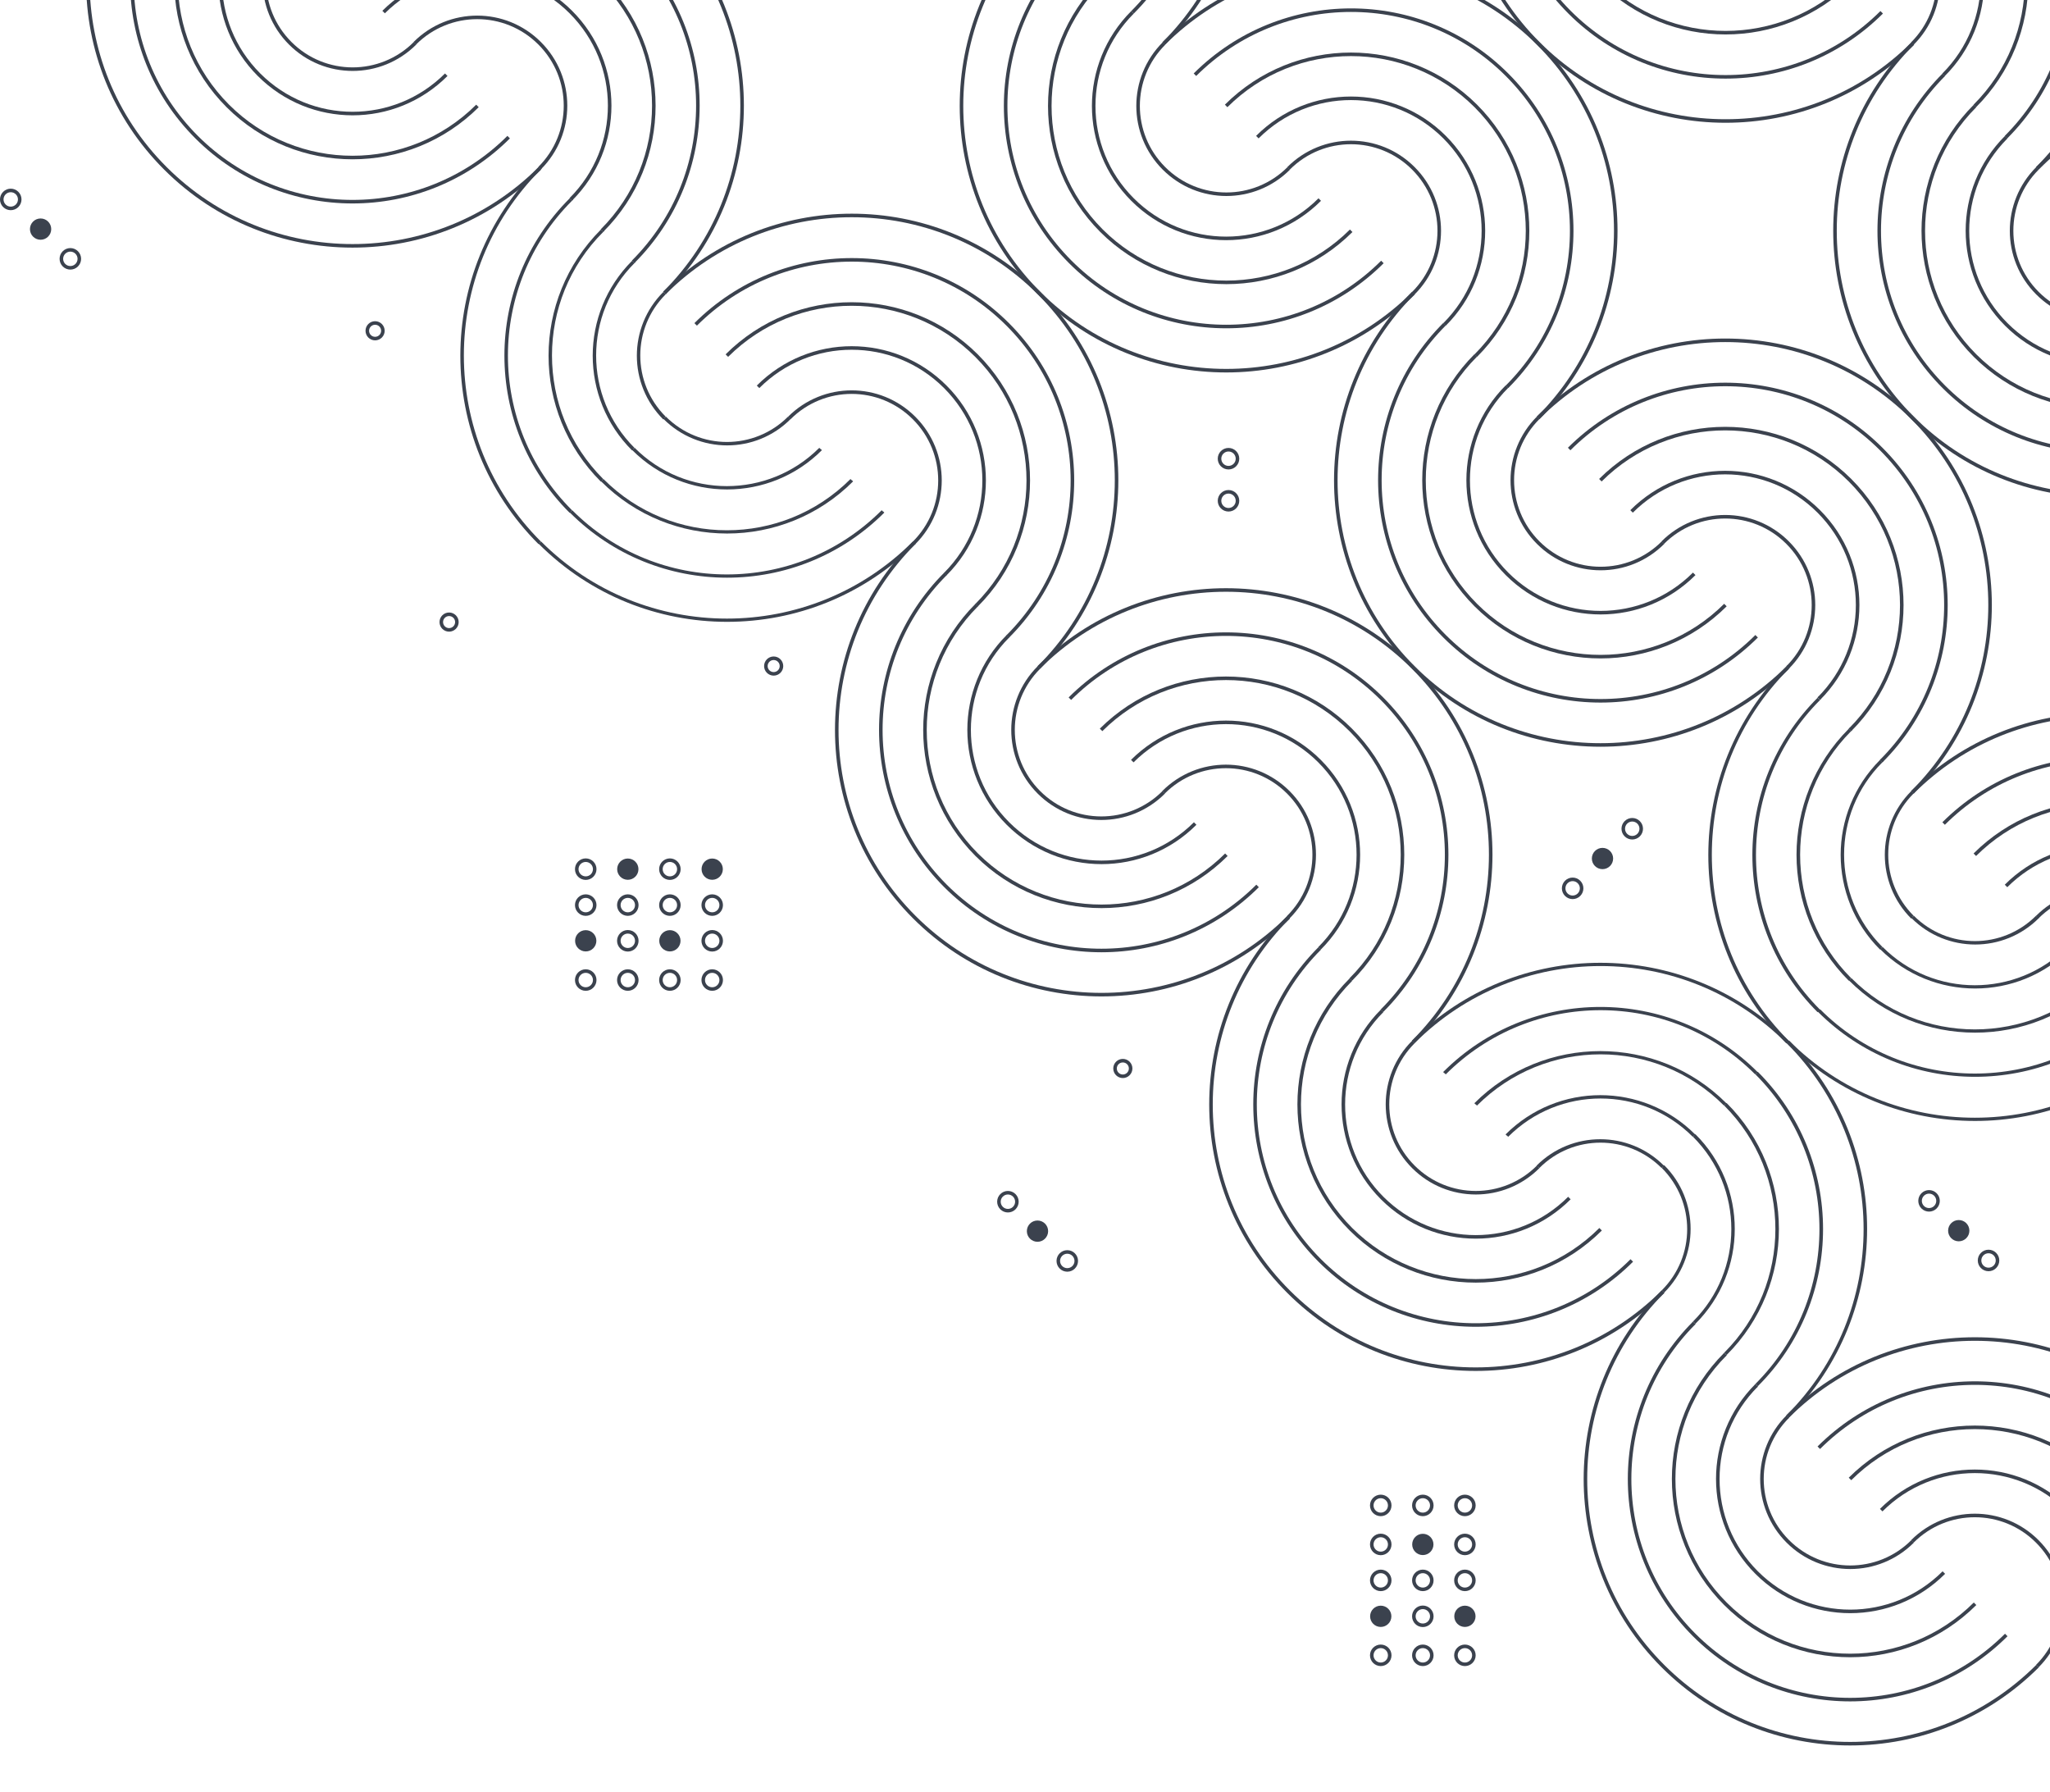 <?xml version="1.0" encoding="UTF-8"?>
<svg width="867.17" height="758.03" version="1.1" viewBox="0 0 867.17 758.03" xmlns="http://www.w3.org/2000/svg">
 <!-- Generator: Adobe Illustrator 29.1.0, SVG Export Plug-In . SVG Version: 2.1.0 Build 142)  -->
 <defs>
  <style>.st0, .st1, .st2 {
        fill: none;
      }

      .st3 {
        fill: #3b424e;
      }

      .st1 {
        stroke-width: 1.5px;
      }

      .st1, .st2 {
        stroke: #3b424e;
      }

      .st2 {
        stroke-miterlimit: 4;
        stroke-width: 1.5px;
      }

      .st4 {
        clip-path: url(#clippath);
      }</style>
  <clipPath id="clippath">
   <rect class="st0" width="1729" height="1445"/>
  </clipPath>
 </defs>
 <g class="st4" transform="translate(-861.83)" clip-path="url(#clippath)">
  <circle class="st1" cx="1020.5" cy="139.9" r="3.3"/>
  <circle class="st1" cx="1336.8" cy="451.9" r="3.3"/>
  <circle class="st1" cx="1051.8" cy="263.1" r="3.3"/>
  <circle class="st1" cx="1189.1" cy="281.7" r="3.3"/>
  <circle class="st1" cx="1145.2" cy="367.6" r="3.8"/>
  <circle class="st1" cx="1145.2" cy="382.8" r="3.8"/>
  <circle class="st3" cx="1145.2" cy="397.9" r="4.5"/>
  <circle class="st1" cx="1145.2" cy="414.5" r="3.8"/>
  <circle class="st3" cx="1163.1" cy="367.6" r="4.5"/>
  <circle class="st3" cx="1127.4" cy="367.6" r="4.5"/>
  <circle class="st1" cx="1163.1" cy="382.8" r="3.8"/>
  <circle class="st1" cx="1163.1" cy="397.9" r="3.8"/>
  <circle class="st1" cx="1163.1" cy="414.5" r="3.8"/>
  <circle class="st1" cx="1109.6" cy="367.6" r="3.8"/>
  <circle class="st1" cx="1109.6" cy="382.8" r="3.8"/>
  <circle class="st3" cx="1109.6" cy="397.9" r="4.5"/>
  <circle class="st1" cx="1109.6" cy="414.5" r="3.8"/>
  <circle class="st1" cx="1127.4" cy="382.8" r="3.8"/>
  <circle class="st1" cx="1127.4" cy="397.9" r="3.8"/>
  <circle class="st1" cx="1127.4" cy="414.5" r="3.8"/>
  <circle class="st3" cx="1539.7" cy="363.1" r="4.5"/>
  <circle class="st2" transform="rotate(-45 1552.3 350.52)" cx="1552.3" cy="350.5" r="3.8"/>
  <circle class="st2" transform="rotate(-45 1527.1 375.74)" cx="1527.1" cy="375.7" r="3.8"/>
  <circle class="st3" cx="1300.7" cy="520.7" r="4.5"/>
  <circle class="st1" cx="1313.3" cy="533.3" r="3.8"/>
  <circle class="st2" transform="rotate(-45 1288.2 508.12)" cx="1288.1" cy="508.2" r="3.8"/>
  <circle class="st3" cx="1690.4" cy="520.5" r="4.5"/>
  <circle class="st1" cx="1703" cy="533.1" r="3.8"/>
  <circle class="st2" transform="rotate(-45 1677.8 507.85)" cx="1677.8" cy="507.9" r="3.8"/>
  <circle class="st3" cx="879" cy="96.9" r="4.5"/>
  <circle class="st2" transform="rotate(-45 891.56 109.5)" cx="891.6" cy="109.5" r="3.8"/>
  <circle class="st2" transform="rotate(-45 866.39 84.23)" cx="866.3" cy="84.3" r="3.8"/>
  <path class="st1" d="m1657.6 321.9c36.5-36.5 36.5-95.5 0-132-36.4-36.4-95.5-36.4-132 0"/>
  <path class="st1" d="m1644.4 308.7c29.2-29.2 29.2-76.4 0-105.6-29.2-29.1-76.4-29.1-105.6 0"/>
  <path class="st1" d="m1631.2 295.5c21.9-21.9 21.9-57.3 0-79.2s-57.3-21.9-79.2 0"/>
  <path class="st1" d="m1618 282.3c14.6-14.6 14.6-38.2 0-52.8s-38.2-14.6-52.8 0"/>
  <path class="st1" d="m1670.8 335.1c43.8-43.7 43.8-114.7 0-158.4-43.7-43.7-114.6-43.7-158.4 0"/>
  <path class="st1" d="m1472.9 137.1c-36.5 36.5-36.5 95.5 0 132 36.4 36.4 95.5 36.4 132 0"/>
  <path class="st1" d="m1486.1 150.3c-29.2 29.2-29.2 76.4 0 105.6 29.1 29.1 76.4 29.1 105.6 0"/>
  <path class="st1" d="m1499.3 163.5c-21.9 21.9-21.9 57.3 0 79.2s57.3 21.9 79.2 0"/>
  <path class="st1" d="m1512.5 176.7c-14.6 14.6-14.6 38.2 0 52.8s38.2 14.6 52.8 0"/>
  <path class="st1" d="m1459.7 123.9c-43.7 43.7-43.8 114.7 0 158.4 43.7 43.7 114.6 43.7 158.4 0"/>
  <path class="st3" d="m1631.8 296c0.3-0.3 0.3-0.8 0-1.1s-0.8-0.3-1.1 0zm131.4 131.4-0.5-0.5c-36.2 36.2-94.8 36.2-130.9 0l-1 1c36.7 36.7 96.3 36.7 133 0l-0.5-0.5zm-132 0.1 0.5-0.5c-36.1-36.1-36.1-94.7 0-130.9l-1-1c-36.8 36.8-36.8 96.3 0 133l0.5-0.5z"/>
  <path class="st3" d="m1645 309.2c0.3-0.3 0.3-0.8 0-1.1s-0.8-0.3-1.1 0zm105 105-0.5-0.5c-28.9 28.9-75.7 28.9-104.5 0l-1 1c29.4 29.4 77.2 29.4 106.6 0l-0.5-0.5zm-105.6 0 0.5-0.5c-28.8-28.8-28.8-75.6 0-104.5l-1-1c-29.5 29.5-29.5 77.2 0 106.6l0.5-0.5z"/>
  <path class="st3" d="m1658.2 322.4c0.3-0.3 0.3-0.8 0-1.1s-0.8-0.3-1.1 0zm78.6 78.6-0.5-0.5c-21.6 21.6-56.6 21.6-78.1 0l-1 1c22.2 22.1 58.1 22.1 80.2 0l-0.5-0.5zm-79.2 0 0.5-0.5c-21.6-21.6-21.6-56.5 0-78.1l-1-1c-22.2 22.2-22.2 58.1 0 80.2l0.5-0.5z"/>
  <path class="st3" d="m1671.4 335.6c0.3-0.3 0.3-0.8 0-1.1s-0.8-0.3-1.1 0zm52.2 52.2-0.5-0.5c-14.3 14.3-37.4 14.3-51.7 0l-1 1c14.9 14.9 39 14.9 53.9 0l-0.5-0.5zm-52.8 0 0.5-0.5c-14.3-14.3-14.3-37.4 0-51.7l-1-1c-14.9 14.9-14.9 39 0 53.9l0.5-0.5z"/>
  <path class="st3" d="m1618.6 282.8c0.3-0.3 0.3-0.8 0-1.1s-0.8-0.3-1.1 0zm157.8 157.8-0.5-0.5c-43.5 43.5-113.9 43.5-157.3 0l-1 1c44 44 115.4 44 159.4 0l-0.5-0.5zm-158.4 0.1 0.5-0.5c-43.4-43.4-43.4-113.9 0-157.3l-1-1c-44 44-44.1 115.4 0 159.4l0.5-0.5z"/>
  <path class="st1" d="m1816 480.3c36.4-36.5 36.5-95.5 0-132-36.4-36.4-95.5-36.4-132 0"/>
  <path class="st1" d="m1802.8 467.1c29.2-29.2 29.2-76.4 0-105.6-29.2-29.1-76.4-29.1-105.6 0"/>
  <path class="st1" d="m1789.6 453.9c21.9-21.9 21.9-57.3 0-79.2s-57.3-21.9-79.2 0"/>
  <path class="st1" d="m1776.4 440.7c14.6-14.6 14.6-38.2 0-52.8s-38.2-14.6-52.8 0"/>
  <path class="st1" d="m1829.2 493.5c43.8-43.7 43.8-114.7 0-158.4s-114.6-43.7-158.4 0"/>
  <path class="st1" d="m1789.7 453.9c-36.5 36.5-36.5 95.6 0 132 36.4 36.4 95.5 36.4 132 0"/>
  <path class="st1" d="m1776.6 440.7c-43.8 43.8-43.8 114.7 0 158.4 43.7 43.7 114.6 43.7 158.4 0"/>
  <path class="st1" d="m1499.3 163.6c36.5-36.5 36.5-95.5 0-132-36.4-36.4-95.5-36.4-132 0"/>
  <path class="st1" d="m1486.1 150.4c29.2-29.2 29.2-76.4 0-105.6-29.2-29.1-76.4-29.1-105.6 0"/>
  <path class="st1" d="m1472.9 137.2c21.9-21.9 21.9-57.3 0-79.2s-57.3-21.9-79.2 0"/>
  <path class="st1" d="m1459.7 124c14.6-14.6 14.6-38.2 0-52.8s-38.2-14.6-52.8 0"/>
  <path class="st1" d="m1512.5 176.8c43.7-43.7 43.8-114.7 0-158.4-43.7-43.7-114.6-43.7-158.4 0"/>
  <path class="st1" d="m1578.5 559.5c-36.4 36.5-36.5 95.5 0 132s95.5 36.4 132 0"/>
  <path class="st1" d="m1591.7 572.7c-29.2 29.2-29.2 76.4 0 105.6s76.4 29.1 105.6 0"/>
  <path class="st1" d="m1604.9 585.9c-21.9 21.9-21.9 57.3 0 79.2s57.3 21.9 79.2 0"/>
  <path class="st1" d="m1618.1 599.1c-14.6 14.6-14.6 38.2 0 52.8s38.2 14.6 52.8 0"/>
  <path class="st1" d="m1565.3 546.3c-43.7 43.7-43.8 114.7 0 158.4 43.7 43.7 114.6 43.7 158.4 0"/>
  <path class="st1" d="m1763.2 744.3c36.5-36.5 36.5-95.5 0-132s-95.5-36.4-132 0"/>
  <path class="st1" d="m1750 731.1c29.2-29.2 29.2-76.4 0-105.6-29.2-29.1-76.4-29.1-105.6 0"/>
  <path class="st1" d="m1736.8 717.9c21.9-21.9 21.9-57.3 0-79.2s-57.3-21.9-79.2 0"/>
  <path class="st1" d="m1723.6 704.7c14.6-14.6 14.6-38.2 0-52.8s-38.2-14.6-52.8 0"/>
  <path class="st1" d="m1776.4 757.5c43.8-43.7 43.8-114.7 0-158.4-43.7-43.7-114.6-43.7-158.4 0"/>
  <path class="st3" d="m1604.3 585.4c-0.3 0.3-0.3 0.8 0 1.1s0.8 0.3 1.1 0zm-131.4-131.5 0.5 0.5c36.2-36.2 94.8-36.2 130.9 0l1-1c-36.7-36.7-96.3-36.7-133 0l0.5 0.5zm132 0-0.5 0.5c36.1 36.1 36.1 94.8 0 130.9l1 1c36.8-36.7 36.8-96.3 0-133l-0.5 0.5z"/>
  <path class="st3" d="m1591.1 572.2c-0.3 0.3-0.3 0.8 0 1.1s0.8 0.3 1.1 0zm-105-105.1 0.5 0.5c28.9-28.9 75.7-28.9 104.5 0l1-1c-29.4-29.4-77.2-29.4-106.6 0l0.5 0.5zm105.6 0-0.5 0.5c28.9 28.9 28.8 75.7 0 104.5l1 1c29.5-29.5 29.5-77.2 0-106.6l-0.5 0.5z"/>
  <path class="st3" d="m1577.9 559c-0.3 0.3-0.3 0.8 0 1.1s0.8 0.3 1.1 0zm-78.6-78.7 0.5 0.5c21.6-21.6 56.6-21.6 78.1 0l1-1c-22.2-22.2-58.1-22.1-80.2 0l0.5 0.5zm79.2 0-0.5 0.5c21.6 21.6 21.6 56.5 0 78.1l1 1c22.2-22.2 22.2-58.1 0-80.2l-0.5 0.5z"/>
  <path class="st3" d="m1564.7 545.8c-0.3 0.3-0.3 0.8 0 1.1s0.8 0.3 1.1 0zm-52.2-52.3 0.5 0.5c14.3-14.3 37.4-14.3 51.7 0l1-1c-14.9-14.9-39-14.9-53.9 0l0.5 0.5zm52.8 0-0.5 0.5c14.3 14.3 14.3 37.4 0 51.7l1 1c14.9-14.9 14.9-39 0-53.9l-0.5 0.5z"/>
  <path class="st3" d="m1617.5 598.6c-0.3 0.3-0.3 0.8 0 1.1s0.8 0.3 1.1 0zm-157.8-157.9 0.5 0.5c43.5-43.5 113.9-43.5 157.3 0l1-1c-44-44-115.4-44-159.4 0l0.5 0.5zm158.4 0-0.5 0.5c43.4 43.4 43.4 113.9 0 157.3l1 1c44-44 44.1-115.4 0-159.4l-0.5 0.5z"/>
  <path class="st1" d="m1420.1 401.1c-36.5 36.5-36.5 95.5 0 132 36.4 36.4 95.5 36.4 132 0"/>
  <path class="st1" d="m1433.3 414.3c-29.2 29.2-29.2 76.4 0 105.6 29.2 29.1 76.4 29.1 105.6 0"/>
  <path class="st1" d="m1446.5 427.5c-21.9 21.9-21.9 57.3 0 79.2s57.3 21.9 79.2 0"/>
  <path class="st1" d="m1459.7 440.7c-14.6 14.6-14.6 38.2 0 52.8s38.2 14.6 52.8 0"/>
  <path class="st1" d="m1406.9 387.9c-43.7 43.7-43.8 114.7 0 158.4 43.7 43.7 114.6 43.7 158.4 0"/>
  <path class="st1" d="m1446.4 427.5c36.5-36.5 36.5-95.5 0-132-36.4-36.4-95.5-36.4-132 0"/>
  <path class="st1" d="m1433.2 414.3c29.2-29.2 29.2-76.4 0-105.6-29.1-29.1-76.4-29.1-105.6 0"/>
  <path class="st1" d="m1420 401.1c21.9-21.9 21.9-57.3 0-79.2s-57.3-21.8-79.2 0"/>
  <path class="st1" d="m1406.8 387.9c14.6-14.6 14.6-38.2 0-52.8s-38.2-14.6-52.8 0"/>
  <path class="st1" d="m1459.6 440.7c43.7-43.7 43.8-114.7 0-158.4-43.7-43.7-114.6-43.7-158.4 0"/>
  <path class="st1" d="m1129.7 110.7c36.4-36.5 36.5-95.5 0-132-36.4-36.4-95.5-36.4-132 0"/>
  <path class="st1" d="m1116.5 97.5c29.2-29.2 29.2-76.4 0-105.6-29.2-29.1-76.4-29.1-105.6 0"/>
  <path class="st1" d="m1103.3 84.3c21.9-21.9 21.9-57.3 0-79.2s-57.3-21.8-79.2 0"/>
  <path class="st1" d="m1090.1 71.1c14.6-14.6 14.6-38.2 0-52.8s-38.2-14.6-52.8 0"/>
  <path class="st1" d="m1142.9 123.9c43.8-43.7 43.8-114.7 0-158.4-43.7-43.7-114.6-43.7-158.4 0"/>
  <path class="st1" d="m945-74c-36.5 36.5-36.5 95.5 0 132 36.4 36.4 95.5 36.4 132 0"/>
  <path class="st1" d="m958.2-60.8c-29.2 29.2-29.2 76.4 0 105.6 29.1 29.1 76.4 29.1 105.6 0"/>
  <path class="st1" d="m971.4-47.6c-21.9 21.9-21.9 57.3 0 79.2s57.3 21.9 79.2 0"/>
  <path class="st1" d="m984.6-34.5c-14.6 14.6-14.6 38.2 0 52.8s38.2 14.6 52.8 0"/>
  <path class="st1" d="m931.8-87.2c-43.7 43.7-43.8 114.7 0 158.4 43.7 43.7 114.6 43.7 158.4 0"/>
  <path class="st3" d="m1103.9 84.9c0.3-0.3 0.3-0.8 0-1.1s-0.8-0.3-1.1 0zm131.4 131.4-0.5-0.5c-36.2 36.2-94.8 36.2-130.9 0l-1 1c36.7 36.7 96.3 36.7 133 0l-0.5-0.5zm-132 0 0.5-0.5c-36.2-36.1-36.1-94.8 0-130.9l-1-1c-36.8 36.7-36.8 96.3 0 133l0.5-0.5z"/>
  <path class="st3" d="m1117.1 98.1c0.3-0.3 0.3-0.8 0-1.1s-0.8-0.3-1.1 0zm105 105-0.5-0.5c-28.9 28.9-75.7 28.9-104.5 0l-1 1c29.4 29.4 77.2 29.4 106.6 0l-0.5-0.5zm-105.6 0 0.5-0.5c-28.9-28.9-28.9-75.7 0-104.5l-1-1c-29.5 29.5-29.5 77.2 0 106.6l0.5-0.5z"/>
  <path class="st3" d="m1130.3 111.3c0.3-0.3 0.3-0.8 0-1.1s-0.8-0.3-1.1 0zm78.6 78.6-0.5-0.5c-21.6 21.6-56.6 21.6-78.1 0l-1 1c22.2 22.2 58.1 22.1 80.2 0l-0.5-0.5zm-79.2 0 0.5-0.5c-21.6-21.6-21.6-56.5 0-78.1l-1-1c-22.2 22.2-22.2 58.1 0 80.2l0.5-0.5z"/>
  <path class="st3" d="m1143.5 124.4c0.3-0.3 0.3-0.8 0-1.1s-0.8-0.3-1.1 0zm52.2 52.3-0.5-0.5c-14.3 14.3-37.4 14.3-51.7 0l-1 1c14.9 14.9 39 14.9 53.8 0l-0.5-0.5zm-52.8 0 0.5-0.5c-14.3-14.3-14.3-37.4 0-51.7l-1-1c-14.9 14.9-14.9 39 0 53.9l0.5-0.5z"/>
  <path class="st3" d="m1090.7 71.7c0.3-0.3 0.3-0.8 0-1.1s-0.8-0.3-1.1 0zm157.8 157.8-0.5-0.5c-43.4 43.5-113.9 43.5-157.3 0l-1 1c44 44 115.4 44 159.4 0l-0.5-0.5zm-158.4 0 0.5-0.5c-43.4-43.4-43.4-113.9 0-157.3l-1-1c-44 44-44.1 115.4 0 159.4l0.5-0.5z"/>
  <path class="st1" d="m1288.1 269.2c36.5-36.5 36.5-95.5 0-132-36.4-36.4-95.5-36.4-132 0"/>
  <path class="st1" d="m1274.9 256c29.2-29.2 29.2-76.4 0-105.6-29.2-29.1-76.4-29.1-105.6 0"/>
  <path class="st1" d="m1261.7 242.8c21.9-21.9 21.9-57.3 0-79.2s-57.3-21.9-79.2 0"/>
  <path class="st1" d="m1248.5 229.6c14.6-14.6 14.6-38.2 0-52.8s-38.2-14.6-52.8 0"/>
  <path class="st1" d="m1301.3 282.3c43.8-43.7 43.8-114.6 0-158.4-43.7-43.7-114.6-43.7-158.4 0"/>
  <path class="st1" d="m1261.8 242.7c-36.5 36.5-36.5 95.5 0 132 36.4 36.4 95.5 36.4 132 0"/>
  <path class="st1" d="m1275 255.9c-29.2 29.2-29.2 76.4 0 105.6 29.2 29.1 76.4 29.1 105.6 0"/>
  <path class="st1" d="m1288.2 269.1c-21.9 21.9-21.9 57.3 0 79.2s57.3 21.9 79.2 0"/>
  <path class="st1" d="m1301.3 282.3c-14.6 14.6-14.6 38.2 0 52.8s38.2 14.6 52.8 0"/>
  <path class="st1" d="m1248.6 229.5c-43.7 43.7-43.8 114.7 0 158.4 43.7 43.7 114.6 43.7 158.4 0"/>
  <path class="st3" d="m1156.7-179.1c0.3-0.3 0.3-0.8 0-1.1s-0.8-0.3-1.1 0zm131.4 131.4-0.5-0.5c-36.2 36.2-94.8 36.2-130.9 0l-1 1c36.7 36.7 96.3 36.7 133 0l-0.5-0.5zm-132 0 0.5-0.5c-36.2-36.1-36.1-94.8 0-130.9l-1-1c-36.8 36.7-36.8 96.3 0 133l0.5-0.5z"/>
  <path class="st3" d="m1143.5-192.3c0.3-0.3 0.3-0.8 0-1.1s-0.8-0.3-1.1 0zm157.8 157.8-0.5-0.5c-43.4 43.5-113.9 43.5-157.3 0l-1 1c44 44 115.4 44 159.4 0l-0.5-0.5zm-158.4 0 0.5-0.5c-43.4-43.4-43.4-113.9 0-157.3l-1-1c-44 44-44.1 115.4 0 159.4l0.5-0.5z"/>
  <path class="st1" d="m1340.9 5.2c36.4-36.5 36.5-95.5 0-132-36.4-36.4-95.5-36.4-132 0"/>
  <path class="st1" d="m1354.1 18.4c43.8-43.7 43.8-114.7 0-158.4-43.7-43.7-114.6-43.7-158.4 0"/>
  <path class="st1" d="m1314.6-21.2c-36.5 36.5-36.5 95.5 0 132 36.4 36.4 95.5 36.4 132 0"/>
  <path class="st1" d="m1327.8-8c-29.2 29.2-29.2 76.4 0 105.6 29.2 29.1 76.4 29.1 105.6 0"/>
  <path class="st1" d="m1340.9 5.2c-21.9 21.9-21.9 57.3 0 79.2s57.3 21.9 79.2 0"/>
  <path class="st1" d="m1354.2 18.4c-14.6 14.6-14.6 38.2 0 52.8s38.2 14.6 52.8 0"/>
  <path class="st1" d="m1301.4-34.4c-43.8 43.7-43.8 114.7 0 158.4 43.7 43.7 114.6 43.7 158.4 0"/>
  <path class="st3" d="m1881.5 229.1c-0.3 0.3-0.3 0.8 0 1.1s0.8 0.3 1.1 0zm-157.8-157.9 0.5 0.5c43.5-43.5 113.9-43.5 157.3 0l1-1c-44-44-115.4-44-159.4 0l0.5 0.5zm158.4 0-0.5 0.5c43.4 43.4 43.4 113.9 0 157.3l1 1c44-44 44.1-115.4 0-159.4l-0.5 0.5z"/>
  <path class="st1" d="m1684.1 31.6c-36.4 36.5-36.5 95.5 0 132 36.4 36.4 95.5 36.4 132 0"/>
  <path class="st1" d="m1697.3 44.8c-29.2 29.2-29.2 76.4 0 105.6 29.2 29.1 76.4 29.1 105.6 0"/>
  <path class="st1" d="m1710.5 58c-21.9 21.9-21.9 57.3 0 79.2s57.3 21.9 79.2 0"/>
  <path class="st1" d="m1723.7 71.2c-14.6 14.6-14.6 38.2 0 52.8s38.2 14.6 52.8 0"/>
  <path class="st1" d="m1670.9 18.4c-43.8 43.7-43.8 114.7 0 158.4 43.7 43.7 114.6 43.7 158.4 0"/>
  <path class="st1" d="m1710.4 58c36.4-36.5 36.5-95.5 0-132-36.4-36.4-95.5-36.4-132 0"/>
  <path class="st1" d="m1697.2 44.8c29.2-29.2 29.2-76.4 0-105.6-29.2-29.1-76.4-29.1-105.6 0"/>
  <path class="st1" d="m1684 31.6c21.9-21.9 21.9-57.3 0-79.2s-57.3-21.8-79.2 0"/>
  <path class="st1" d="m1670.8 18.4c14.6-14.6 14.6-38.2 0-52.8s-38.2-14.6-52.8 0"/>
  <path class="st1" d="m1723.6 71.2c43.8-43.7 43.8-114.7 0-158.4-43.7-43.7-114.6-43.7-158.4 0"/>
  <path class="st1" d="m1525.8-126.8c-36.4 36.5-36.5 95.5 0 132 36.4 36.4 95.5 36.4 132 0"/>
  <path class="st1" d="m1539-113.6c-29.2 29.2-29.2 76.4 0 105.6 29.1 29.1 76.4 29.1 105.6 0"/>
  <path class="st1" d="m1552.2-100.4c-21.9 21.9-21.9 57.3 0 79.2s57.3 21.9 79.2 0"/>
  <path class="st1" d="m1512.6-140c-43.8 43.7-43.8 114.7 0 158.4 43.7 43.7 114.6 43.7 158.4 0"/>
  <circle class="st1" cx="1381.5" cy="211.8" r="3.8"/>
  <circle class="st1" cx="1381.5" cy="194" r="3.8"/>
  <circle class="st1" cx="1481.5" cy="653.2" r="3.8"/>
  <circle class="st1" cx="1481.5" cy="668.4" r="3.8"/>
  <circle class="st3" cx="1481.5" cy="683.6" r="4.5"/>
  <circle class="st1" cx="1481.5" cy="700.1" r="3.8"/>
  <circle class="st1" cx="1481.5" cy="636.7" r="3.8"/>
  <circle class="st3" cx="1463.7" cy="653.2" r="4.5"/>
  <circle class="st1" cx="1445.9" cy="653.2" r="3.8"/>
  <circle class="st1" cx="1445.9" cy="668.4" r="3.8"/>
  <circle class="st3" cx="1445.9" cy="683.6" r="4.5"/>
  <circle class="st1" cx="1445.9" cy="700.1" r="3.8"/>
  <circle class="st1" cx="1445.9" cy="636.7" r="3.8"/>
  <circle class="st1" cx="1463.7" cy="668.4" r="3.8"/>
  <circle class="st1" cx="1463.7" cy="683.6" r="3.8"/>
  <circle class="st1" cx="1463.7" cy="700.1" r="3.8"/>
  <circle class="st1" cx="1463.7" cy="636.7" r="3.8"/>
 </g>
</svg>

